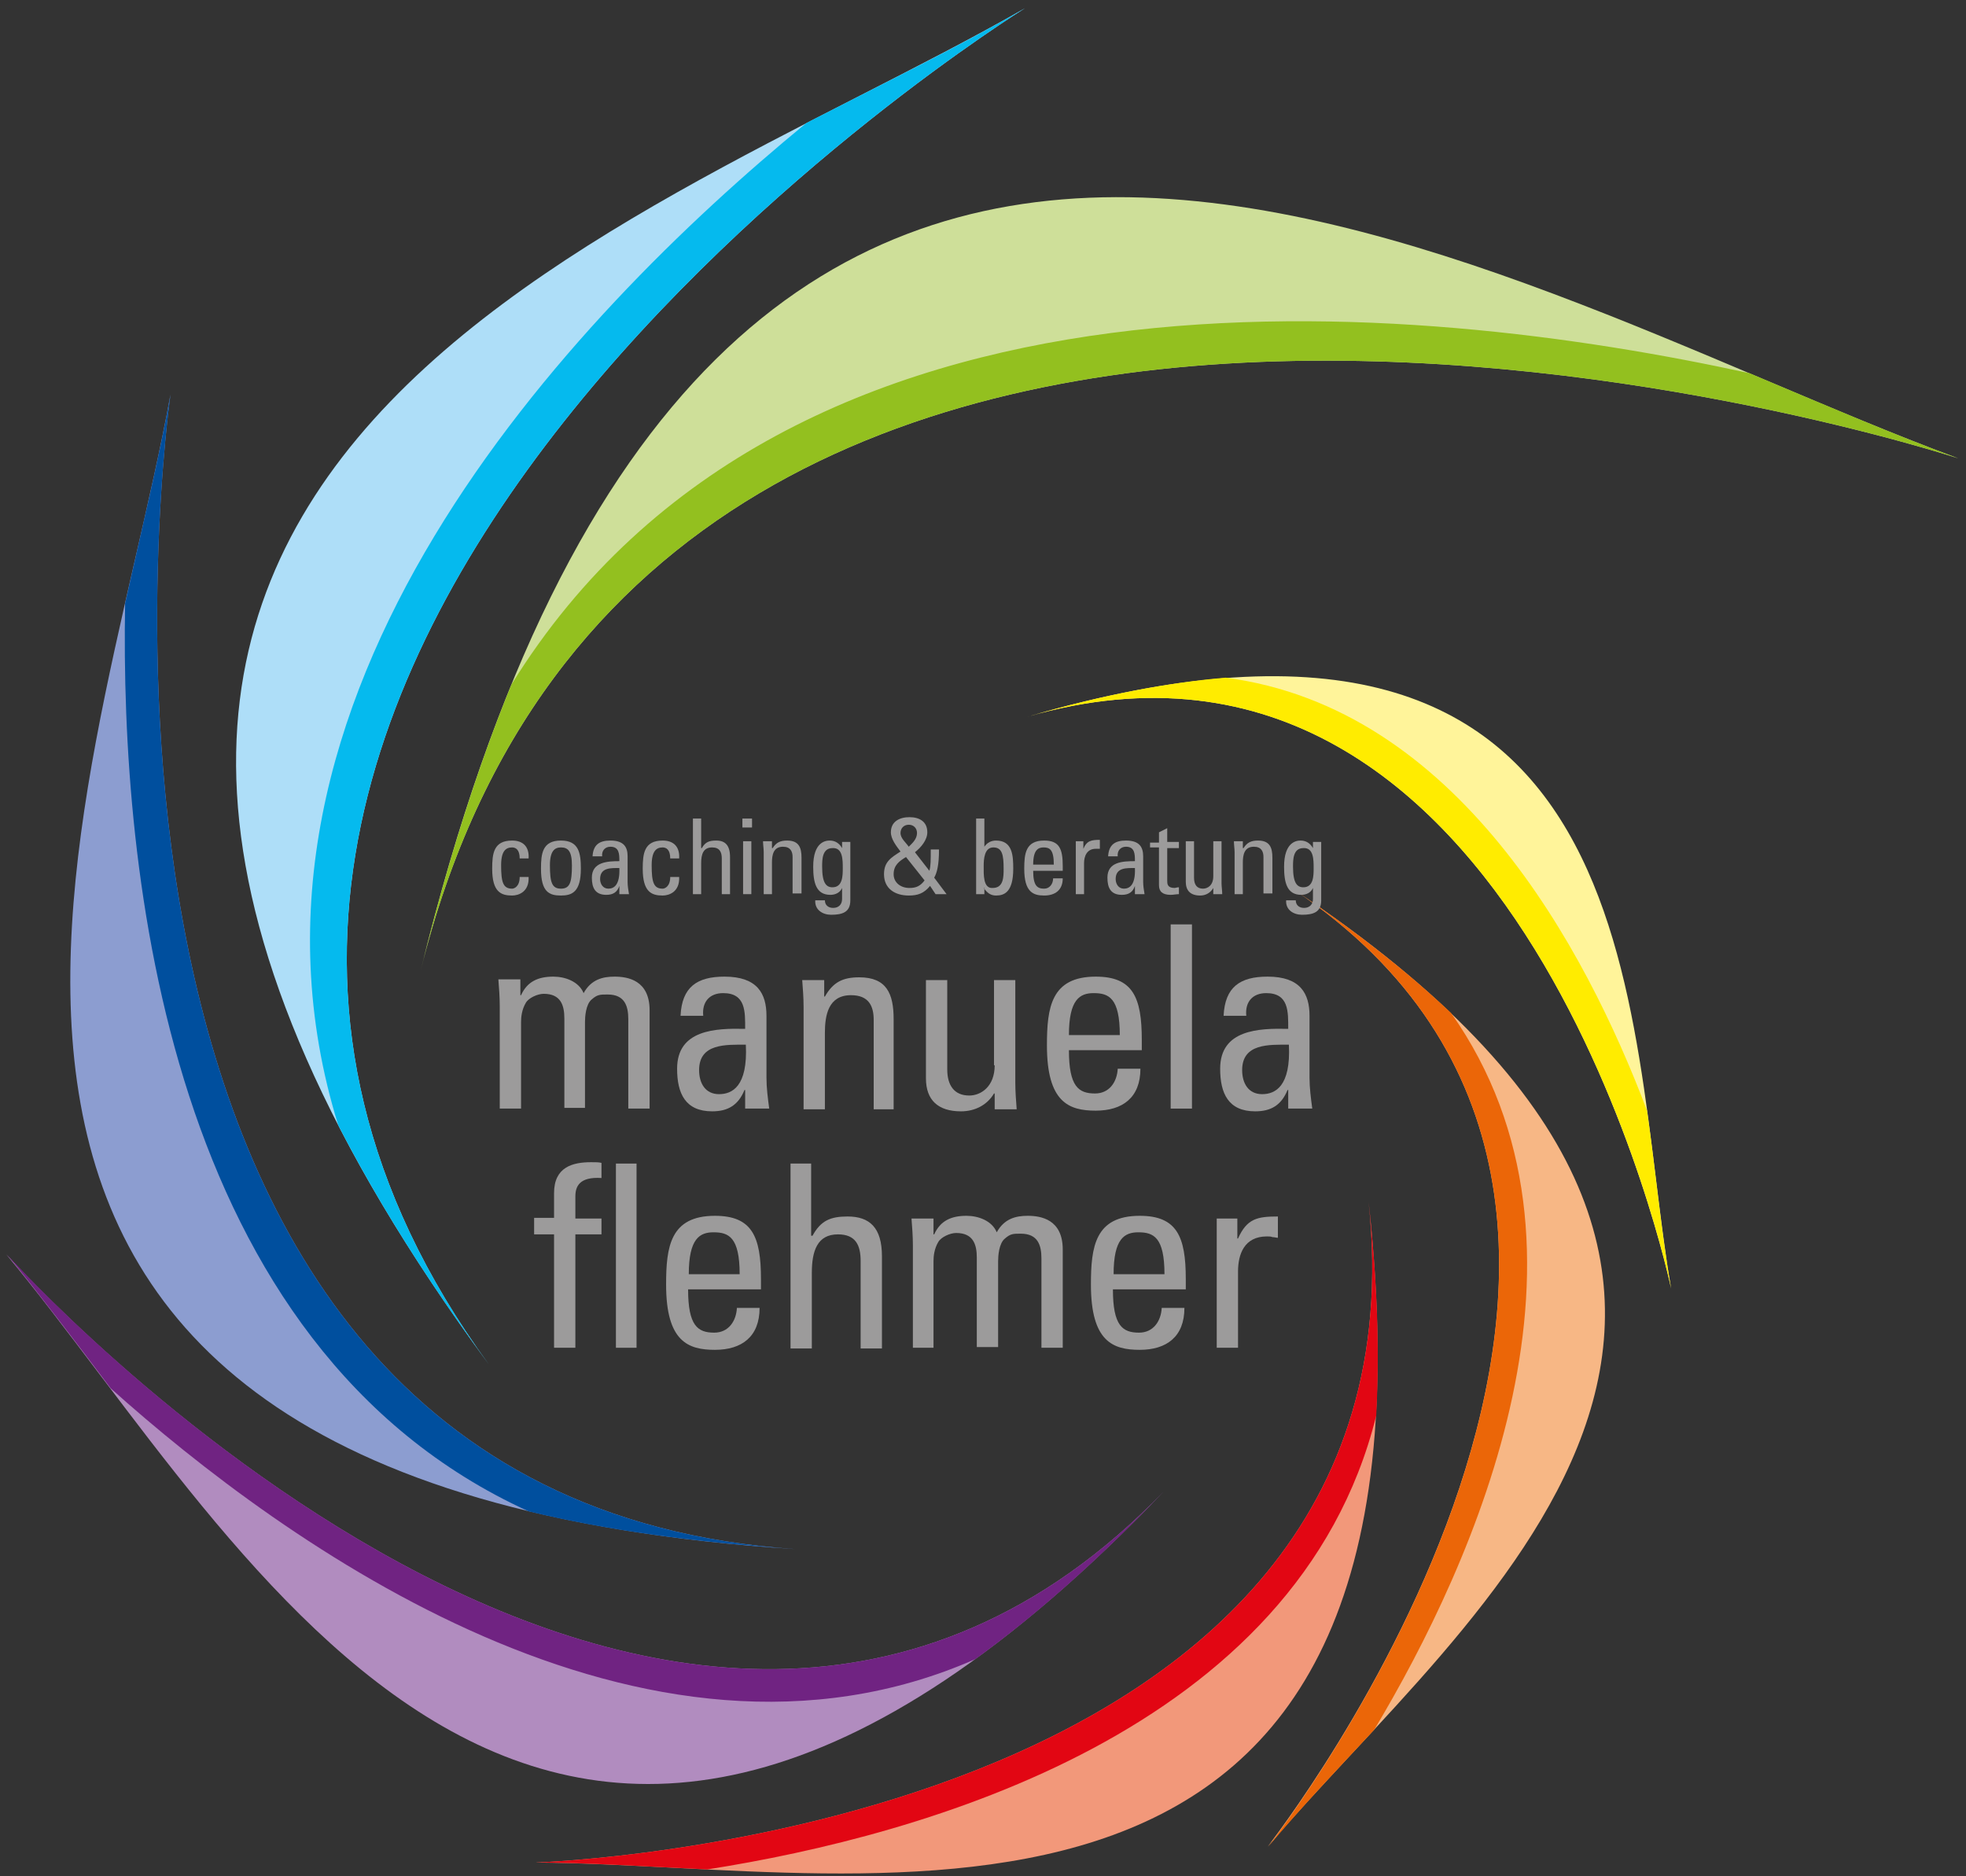 <?xml version="1.0" encoding="utf-8"?>
<!-- Generator: Adobe Illustrator 28.2.0, SVG Export Plug-In . SVG Version: 6.00 Build 0)  -->
<svg version="1.1" id="Ebene_1" xmlns="http://www.w3.org/2000/svg" xmlns:xlink="http://www.w3.org/1999/xlink" x="0px" y="0px"
	 viewBox="0 0 286 273" style="enable-background:new 0 0 286 273;" xml:space="preserve">
<rect x="0" y="0" width="286" height="273" fill="#333333" stroke="none"/>
<style type="text/css">
	.st0{fill:#CEDF99;}
	.st1{fill:#AEDEF8;}
	.st2{fill:#8C9DD0;}
	.st3{fill:#B18CBF;}
	.st4{fill:#F2987A;}
	.st5{fill:#F7B785;}
	.st6{fill:#FFF49A;}
	.st7{fill:#93C01F;}
	.st8{fill:#05BAEE;}
	.st9{fill:#004F9E;}
	.st10{fill:#702382;}
	.st11{fill:#E20613;}
	.st12{fill:#EB6608;}
	.st13{fill:#FFEC00;}
	.st14{fill:#9C9B9B;}
	.st15{fill-rule:evenodd;clip-rule:evenodd;fill:#9C9B9B;}
</style>
<g>
	<path class="st0" d="M61.2,141.2C103.8-33.2,213.7,40.4,284.9,66.7C284.9,66.7,95.1,4.2,61.2,141.2L61.2,141.2z"/>
	<path class="st1" d="M71.1,198.5C-24.5,68.3,89.8,35.1,149.1,1.2C149.1,1.2-3.8,95.9,71.1,198.5L71.1,198.5z"/>
	<path class="st2" d="M115.7,225.4C-29.4,216,13.8,117.9,24.8,57.4C24.8,57.4,1.6,217.6,115.7,225.4L115.7,225.4z"/>
	<path class="st3" d="M169.3,217c-90.5,94.6-133,8.1-168.4-34.5C0.9,182.4,97.9,291.1,169.3,217L169.3,217z"/>
	<path class="st4" d="M199.1,174.9C211.9,292,127.7,271.3,77.9,271C77.9,271,208.9,267,199.1,174.9L199.1,174.9z"/>
	<path class="st5" d="M188.3,129.5c88.2,58.9,25.1,105-3.9,139.2C184.4,268.6,257.5,176,188.3,129.5L188.3,129.5z"/>
	<path class="st6" d="M149.4,104.3c91.6-26.7,86.9,43.4,93.7,83.2C243.1,187.5,221.4,83.5,149.4,104.3L149.4,104.3z"/>
	<path class="st7" d="M61.2,141.2c3.9-15.8,8.3-29.6,13.2-41.6c40.5-65.5,132.1-55.8,180.1-45.3c10.7,4.5,20.9,8.9,30.4,12.4
		C284.9,66.7,95.1,4.2,61.2,141.2L61.2,141.2z"/>
	<path class="st8" d="M71.1,198.5c-9.2-12.5-16.4-24.1-21.9-34.8C29.9,101.5,83.1,46,117.3,17.9c11.3-5.8,22.3-11.2,31.8-16.7
		C149.1,1.2-3.8,95.9,71.1,198.5L71.1,198.5z"/>
	<path class="st9" d="M115.7,225.4c-14.8-1-27.7-2.8-38.8-5.5c-52.7-24-59.4-93.1-58.7-132.1c2.4-10.7,4.9-21,6.6-30.3
		C24.8,57.4,1.6,217.6,115.7,225.4L115.7,225.4z"/>
	<path class="st10" d="M169.3,217c-9.6,10.1-18.7,18.1-27.4,24.4C93.7,262.6,41.2,224.5,16.1,202c-5.2-6.9-10.3-13.6-15.1-19.5
		C0.9,182.4,97.9,291.1,169.3,217L169.3,217z"/>
	<path class="st11" d="M199.1,174.9c1.3,11.7,1.6,22,1.1,31.1c-11.4,45.9-66,61.1-97.3,66c-8.8-0.4-17.3-1-25-1
		C77.9,271,208.9,267,199.1,174.9L199.1,174.9z"/>
	<path class="st12" d="M188.3,129.5c9.1,6.1,16.7,12.1,22.8,17.9c24.1,34.2,3.4,79.9-11.2,104.3c-5.5,5.9-10.9,11.6-15.4,17
		C184.4,268.6,257.5,176,188.3,129.5L188.3,129.5z"/>
	<path class="st13" d="M149.4,104.3c11-3.2,20.6-5,28.9-5.7c33.6,4.4,52.3,39.2,61.3,63c1.3,9.1,2.1,18.1,3.5,25.8
		C243.1,187.5,221.4,83.5,149.4,104.3L149.4,104.3z"/>
	<path class="st14" d="M77.7,177.3v2.3h2.9v16.5h3.1v-16.5h3.8v-2.3h-3.8v-3.2c0-1.5,0.6-2.9,3.8-2.7v-2.2c-0.4-0.1-0.8-0.1-1.5-0.1
		c-2.7,0-5.4,0.7-5.4,4.5v3.6H77.7L77.7,177.3z"/>
	<polygon class="st14" points="89.6,196.1 92.6,196.1 92.6,169.3 89.6,169.3 89.6,196.1 	"/>
	<path class="st15" d="M100.2,185.4c0-5.2,1.6-6.1,3.6-6.1c2.2,0,3.8,0.7,3.8,6.1H100.2L100.2,185.4z M110.7,187.7v-1.6
		c0-6.2-1.3-9.2-6.7-9.2c-6.5,0-7.1,4.5-7.1,10c0,8.3,3.2,9.5,7.1,9.5c3.9,0,6.5-1.9,6.5-6.1h-3.3c-0.1,1.9-1.2,3.6-3.3,3.6
		c-2.4,0-3.8-1-3.8-6.3H110.7L110.7,187.7z"/>
	<path class="st14" d="M128.3,196.1v-13.3c0-4.2-1.8-5.8-5-5.8c-2.5,0-3.9,0.6-5.1,2.8H118v-10.5H115v26.9h3.1v-11
		c0-3.2,0.8-5.6,3.8-5.6c2.6,0,3.3,1.6,3.3,3.9v12.7H128.3L128.3,196.1z"/>
	<path class="st14" d="M145.2,196.1v-12.6c0-0.7,0.1-2.6,1-3.3c0.8-0.7,1.2-0.7,2.3-0.7c2.5,0,3,1.7,3,3.6v13h3.1v-14.3
		c0-4.4-3.2-4.9-5.1-4.9c-1.7,0-3.4,0.4-4.5,2.4c-0.7-1.7-2.7-2.4-4.4-2.4c-2.2,0-3.8,0.7-4.7,2.7h-0.1v-2.3h-3.2
		c0.1,1.3,0.2,2.6,0.2,3.9v14.9h3v-12.6c0-0.7,0.1-1.8,0.7-2.8c0.4-0.7,1.7-1.3,2.6-1.3c2.5,0,3,1.7,3,3.6v13H145.2L145.2,196.1z"/>
	<path class="st15" d="M162,185.4c0-5.2,1.6-6.1,3.6-6.1c2.2,0,3.8,0.7,3.8,6.1H162L162,185.4z M172.5,187.7v-1.6
		c0-6.2-1.3-9.2-6.7-9.2c-6.5,0-7.1,4.5-7.1,10c0,8.3,3.2,9.5,7.1,9.5c3.9,0,6.5-1.9,6.5-6.1h-3.3c-0.1,1.9-1.2,3.6-3.3,3.6
		c-2.4,0-3.8-1-3.8-6.3H172.5L172.5,187.7z"/>
	<path class="st14" d="M180,177.3H177v18.8h3.1V185c0-2.5,0.9-5.1,4.2-5.1c0.3,0,0.6,0,0.8,0.1c0.3,0,0.6,0.1,0.8,0.1V177
		c-3,0-4.5,0.3-5.8,3.2H180V177.3L180,177.3z"/>
	<path class="st14" d="M85.1,161.3v-12.6c0-0.7,0.1-2.6,1-3.3c0.8-0.7,1.2-0.7,2.3-0.7c2.5,0,3,1.7,3,3.6v13h3.1V147
		c0-4.4-3.2-4.9-5.1-4.9c-1.7,0-3.4,0.4-4.5,2.4c-0.7-1.7-2.7-2.4-4.4-2.4c-2.2,0-3.8,0.7-4.7,2.7h-0.1v-2.3h-3.2
		c0.1,1.3,0.2,2.6,0.2,3.9v14.9h3.1v-12.6c0-0.7,0.1-1.8,0.7-2.8c0.4-0.7,1.7-1.3,2.6-1.3c2.5,0,3,1.7,3,3.6v13H85.1L85.1,161.3z"/>
	<path class="st15" d="M108.5,152c0.3,6.1-2,7.2-3.9,7.2c-2,0-2.9-1.6-2.9-3.5C101.7,151.8,105.6,152,108.5,152L108.5,152z
		 M108.6,161.3h3.3c-0.2-1.5-0.4-3-0.4-4.5v-9c0-3.2-1.3-5.7-6.1-5.7c-4,0-6.2,1.5-6.4,5.7h3.3c-0.2-2,0.9-3.3,2.9-3.3
		c3.3,0,3.2,2.7,3.2,5.2c-4.3-0.1-9.9,0.1-9.9,5.8c0,3.6,1.2,6.2,5.1,6.2c2.3,0,3.8-0.9,4.7-3.1h0.1V161.3L108.6,161.3z"/>
	<path class="st14" d="M130,161.3v-13c0-3.7-1-6.1-5-6.1c-2.4,0-3.8,0.7-5,2.8h-0.1v-2.4h-3.2c0.1,1.3,0.2,2.6,0.2,3.9v14.9h3.1
		v-11.1c0-2.6,0.5-5.5,3.8-5.5c2.6,0,3.3,1.6,3.3,3.6v13H130L130,161.3z"/>
	<path class="st14" d="M144.7,155c0,3.1-2,4.4-3.7,4.4c-2.2,0-3.2-1.5-3.2-3.8v-13h-3.1v14.3c0,3.2,1.8,4.8,5.1,4.8
		c2,0,3.8-0.9,4.8-2.6h0.1v2.3h3.2c-0.1-1.3-0.2-2.6-0.2-3.9v-14.9h-3.1V155L144.7,155z"/>
	<path class="st15" d="M155.5,150.6c0-5.2,1.6-6.1,3.6-6.1c2.2,0,3.8,0.7,3.8,6.1H155.5L155.5,150.6z M166.1,152.9v-1.6
		c0-6.2-1.3-9.2-6.7-9.2c-6.5,0-7.1,4.5-7.1,10c0,8.3,3.2,9.5,7.1,9.5c3.9,0,6.5-1.9,6.5-6.1h-3.3c-0.1,1.9-1.2,3.6-3.3,3.6
		c-2.4,0-3.8-1-3.8-6.3H166.1L166.1,152.9z"/>
	<polygon class="st14" points="170.3,161.3 173.4,161.3 173.4,134.5 170.3,134.5 170.3,161.3 	"/>
	<path class="st15" d="M187.5,152c0.3,6.1-2,7.2-3.9,7.2c-2,0-2.9-1.6-2.9-3.5C180.7,151.8,184.6,152,187.5,152L187.5,152z
		 M187.6,161.3h3.3c-0.2-1.5-0.4-3-0.4-4.5v-9c0-3.2-1.3-5.7-6.1-5.7c-4,0-6.2,1.5-6.4,5.7h3.3c-0.2-2,0.9-3.3,2.9-3.3
		c3.3,0,3.2,2.7,3.2,5.2c-4.3-0.1-9.9,0.1-9.9,5.8c0,3.6,1.2,6.2,5.1,6.2c2.3,0,3.8-0.9,4.7-3.1h0.1V161.3L187.6,161.3z"/>
	<path class="st14" d="M76.9,124.9c0.1-1.7-0.8-2.6-2.4-2.6c-2.7,0-2.9,1.9-2.9,4.1c0,3.4,1.3,3.9,2.9,3.9c0.9,0,2.5-0.5,2.4-2.7
		h-1.3c0,1.4-0.8,1.7-1.1,1.7c-1.3,0-1.6-0.9-1.6-3.4c0-2.1,0.7-2.6,1.6-2.6c0.5,0,1.1,0.3,1.1,1.6H76.9L76.9,124.9z"/>
	<path class="st15" d="M81.6,129.3c-1.3,0-1.6-0.9-1.6-3.4c0-2.1,0.7-2.6,1.6-2.6c1,0,1.6,0.5,1.6,2.6
		C83.2,128.4,82.9,129.3,81.6,129.3L81.6,129.3z M81.6,130.3c1.6,0,2.9-0.5,2.9-3.9c0-2.3-0.3-4.1-2.9-4.1c-2.7,0-2.9,1.9-2.9,4.1
		C78.7,129.8,79.9,130.3,81.6,130.3L81.6,130.3z"/>
	<path class="st15" d="M90.1,126.3c0.1,2.5-0.8,3-1.6,3c-0.8,0-1.2-0.7-1.2-1.4C87.3,126.2,88.9,126.3,90.1,126.3L90.1,126.3z
		 M90.1,130.1h1.4c-0.1-0.6-0.2-1.2-0.2-1.8v-3.7c0-1.3-0.5-2.3-2.5-2.3c-1.6,0-2.5,0.6-2.6,2.3h1.4c-0.1-0.8,0.4-1.4,1.2-1.4
		c1.3,0,1.3,1.1,1.3,2.1c-1.7,0-4,0.1-4,2.4c0,1.5,0.5,2.5,2.1,2.5c1,0,1.6-0.4,1.9-1.3h0V130.1L90.1,130.1z"/>
	<path class="st14" d="M98.8,124.9c0.1-1.7-0.8-2.6-2.4-2.6c-2.7,0-2.9,1.9-2.9,4.1c0,3.4,1.3,3.9,2.9,3.9c0.9,0,2.5-0.5,2.4-2.7
		h-1.3c0,1.4-0.8,1.7-1.1,1.7c-1.3,0-1.6-0.9-1.6-3.4c0-2.1,0.7-2.6,1.6-2.6c0.5,0,1.1,0.3,1.1,1.6H98.8L98.8,124.9z"/>
	<path class="st14" d="M106.2,130.1v-5.4c0-1.7-0.7-2.4-2-2.4c-1,0-1.6,0.2-2.1,1.1H102v-4.3h-1.2v11h1.2v-4.5
		c0-1.3,0.3-2.3,1.6-2.3c1.1,0,1.4,0.7,1.4,1.6v5.2H106.2L106.2,130.1z"/>
	<path class="st15" d="M109.3,130.1v-7.7h-1.2v7.7H109.3L109.3,130.1z M109.3,122.4v7.7V122.4L109.3,122.4z M108,119.1v1.3h1.4v-1.3
		H108L108,119.1z M108,120.5v-1.3V120.5L108,120.5z"/>
	<path class="st14" d="M116.6,130.1v-5.3c0-1.5-0.4-2.5-2.1-2.5c-1,0-1.6,0.3-2.1,1.1h-0.1v-1h-1.3c0,0.5,0.1,1.1,0.1,1.6v6.1h1.2
		v-4.6c0-1.1,0.2-2.3,1.6-2.3c1.1,0,1.4,0.7,1.4,1.5v5.3H116.6L116.6,130.1z"/>
	<path class="st15" d="M122.6,126.3c0,1.1,0,2.8-1.5,2.8c-0.9,0-1.5-0.6-1.5-3c0-1,0-2.7,1.5-2.7
		C122.6,123.3,122.6,125.1,122.6,126.3L122.6,126.3z M122.5,123.4L122.5,123.4c-0.4-0.7-1-1.1-1.8-1.1c-0.6,0-2.4,0.2-2.4,3.8
		c0,2.3,0.4,4.1,2.5,4.1c0.7,0,1.4-0.3,1.7-1h0v1.6c0,0.8-0.5,1.3-1.3,1.3c-0.7,0-1.2-0.4-1.2-1.1h-1.4c-0.1,1.4,1.1,2.1,2.3,2.1
		c1.7,0,2.8-0.4,2.8-2.1v-8.5h-1.2V123.4L122.5,123.4z"/>
	<path class="st15" d="M134.5,128.1c-0.6,0.8-1.2,1.1-2.2,1.1c-1.3,0-2.3-0.8-2.3-2c0-1.3,0.8-1.9,1.8-2.5L134.5,128.1L134.5,128.1z
		 M132.2,123.2c-0.4-0.6-1.2-1.2-1.2-2c0-0.7,0.5-1.2,1.2-1.2c0.7,0,1.2,0.5,1.2,1.2C133.4,122.1,132.7,122.7,132.2,123.2
		L132.2,123.2z M136.1,130.1h1.6l-1.8-2.4c0.4-0.7,0.7-1.8,0.7-4.1h-1.2c0,1.6,0,2.4-0.2,3.1l-2.1-2.7c0.9-0.7,1.8-1.8,1.8-2.9
		c0-1.6-1.2-2.2-2.6-2.2c-1.4,0-2.7,0.6-2.7,2.2c0,1,0.8,2,1.4,2.8c-1.4,0.9-2.4,1.5-2.4,3.3c0,2.1,1.6,3.1,3.6,3.1
		c1.3,0,2.2-0.3,3.1-1.4L136.1,130.1L136.1,130.1z"/>
	<path class="st15" d="M143.1,126c0-1,0.1-2.7,1.4-2.7c1.3,0,1.5,1.1,1.5,3.1c0,1.2,0,2.8-1.6,2.8C143,129.3,143.1,127.2,143.1,126
		L143.1,126z M143.1,129.2L143.1,129.2c0.5,0.7,1,1.1,1.8,1.1c1.2,0,2.5-0.5,2.5-3.9c0-1.9-0.1-4.1-2.5-4.1c-0.7,0-1.3,0.3-1.7,0.9
		h0v-4.1h-1.2v11h1.2V129.2L143.1,129.2z"/>
	<path class="st15" d="M150.3,125.8c0-2.1,0.7-2.5,1.5-2.5c0.9,0,1.5,0.3,1.5,2.5H150.3L150.3,125.8z M154.6,126.7V126
		c0-2.5-0.5-3.7-2.7-3.7c-2.7,0-2.9,1.9-2.9,4.1c0,3.4,1.3,3.9,2.9,3.9c1.6,0,2.7-0.8,2.7-2.5h-1.4c0,0.8-0.5,1.5-1.3,1.5
		c-1,0-1.6-0.4-1.6-2.6H154.6L154.6,126.7z"/>
	<path class="st14" d="M157.7,122.4h-1.2v7.7h1.2v-4.5c0-1,0.4-2.1,1.7-2.1c0.1,0,0.2,0,0.3,0c0.1,0,0.2,0,0.3,0v-1.3
		c-1.2,0-1.9,0.1-2.4,1.3h0V122.4L157.7,122.4z"/>
	<path class="st15" d="M165.1,126.3c0.1,2.5-0.8,3-1.6,3c-0.8,0-1.2-0.7-1.2-1.4C162.3,126.2,163.9,126.3,165.1,126.3L165.1,126.3z
		 M165.1,130.1h1.4c-0.1-0.6-0.2-1.2-0.2-1.8v-3.7c0-1.3-0.5-2.3-2.5-2.3c-1.6,0-2.5,0.6-2.6,2.3h1.4c-0.1-0.8,0.4-1.4,1.2-1.4
		c1.3,0,1.3,1.1,1.3,2.1c-1.8,0-4,0.1-4,2.4c0,1.5,0.5,2.5,2.1,2.5c1,0,1.6-0.4,1.9-1.3h0V130.1L165.1,130.1z"/>
	<path class="st14" d="M167.3,122.4v0.9h1.3v5.5c0,0.9,0.5,1.4,1.7,1.4c0.4,0,0.8-0.1,1.2-0.1v-1c-0.3,0-0.5,0.1-0.6,0.1
		c-1.1,0-1.1-0.6-1.1-1.1v-4.7h1.7v-0.9h-1.7v-2l-1.2,0.6v1.5H167.3L167.3,122.4z"/>
	<path class="st14" d="M176.5,127.5c0,1.3-0.8,1.8-1.5,1.8c-0.9,0-1.3-0.6-1.3-1.6v-5.3h-1.2v5.9c0,1.3,0.7,2,2.1,2
		c0.8,0,1.5-0.4,1.9-1.1h0v0.9h1.3c0-0.5-0.1-1.1-0.1-1.6v-6.1h-1.2V127.5L176.5,127.5z"/>
	<path class="st14" d="M185.1,130.1v-5.3c0-1.5-0.4-2.5-2.1-2.5c-1,0-1.6,0.3-2.1,1.1h-0.1v-1h-1.3c0,0.5,0.1,1.1,0.1,1.6v6.1h1.2
		v-4.6c0-1.1,0.2-2.3,1.6-2.3c1.1,0,1.4,0.7,1.4,1.5v5.3H185.1L185.1,130.1z"/>
	<path class="st15" d="M191.1,126.3c0,1.1,0,2.8-1.5,2.8c-0.9,0-1.5-0.6-1.5-3c0-1,0-2.7,1.5-2.7
		C191.1,123.3,191.1,125.1,191.1,126.3L191.1,126.3z M191,123.4L191,123.4c-0.4-0.7-1-1.1-1.8-1.1c-0.6,0-2.4,0.2-2.4,3.8
		c0,2.3,0.4,4.1,2.5,4.1c0.7,0,1.4-0.3,1.7-1h0v1.6c0,0.8-0.5,1.3-1.3,1.3c-0.7,0-1.2-0.4-1.2-1.1h-1.4c-0.1,1.4,1.1,2.1,2.3,2.1
		c1.7,0,2.8-0.4,2.8-2.1v-8.5H191V123.4L191,123.4z"/>
</g>
</svg>

